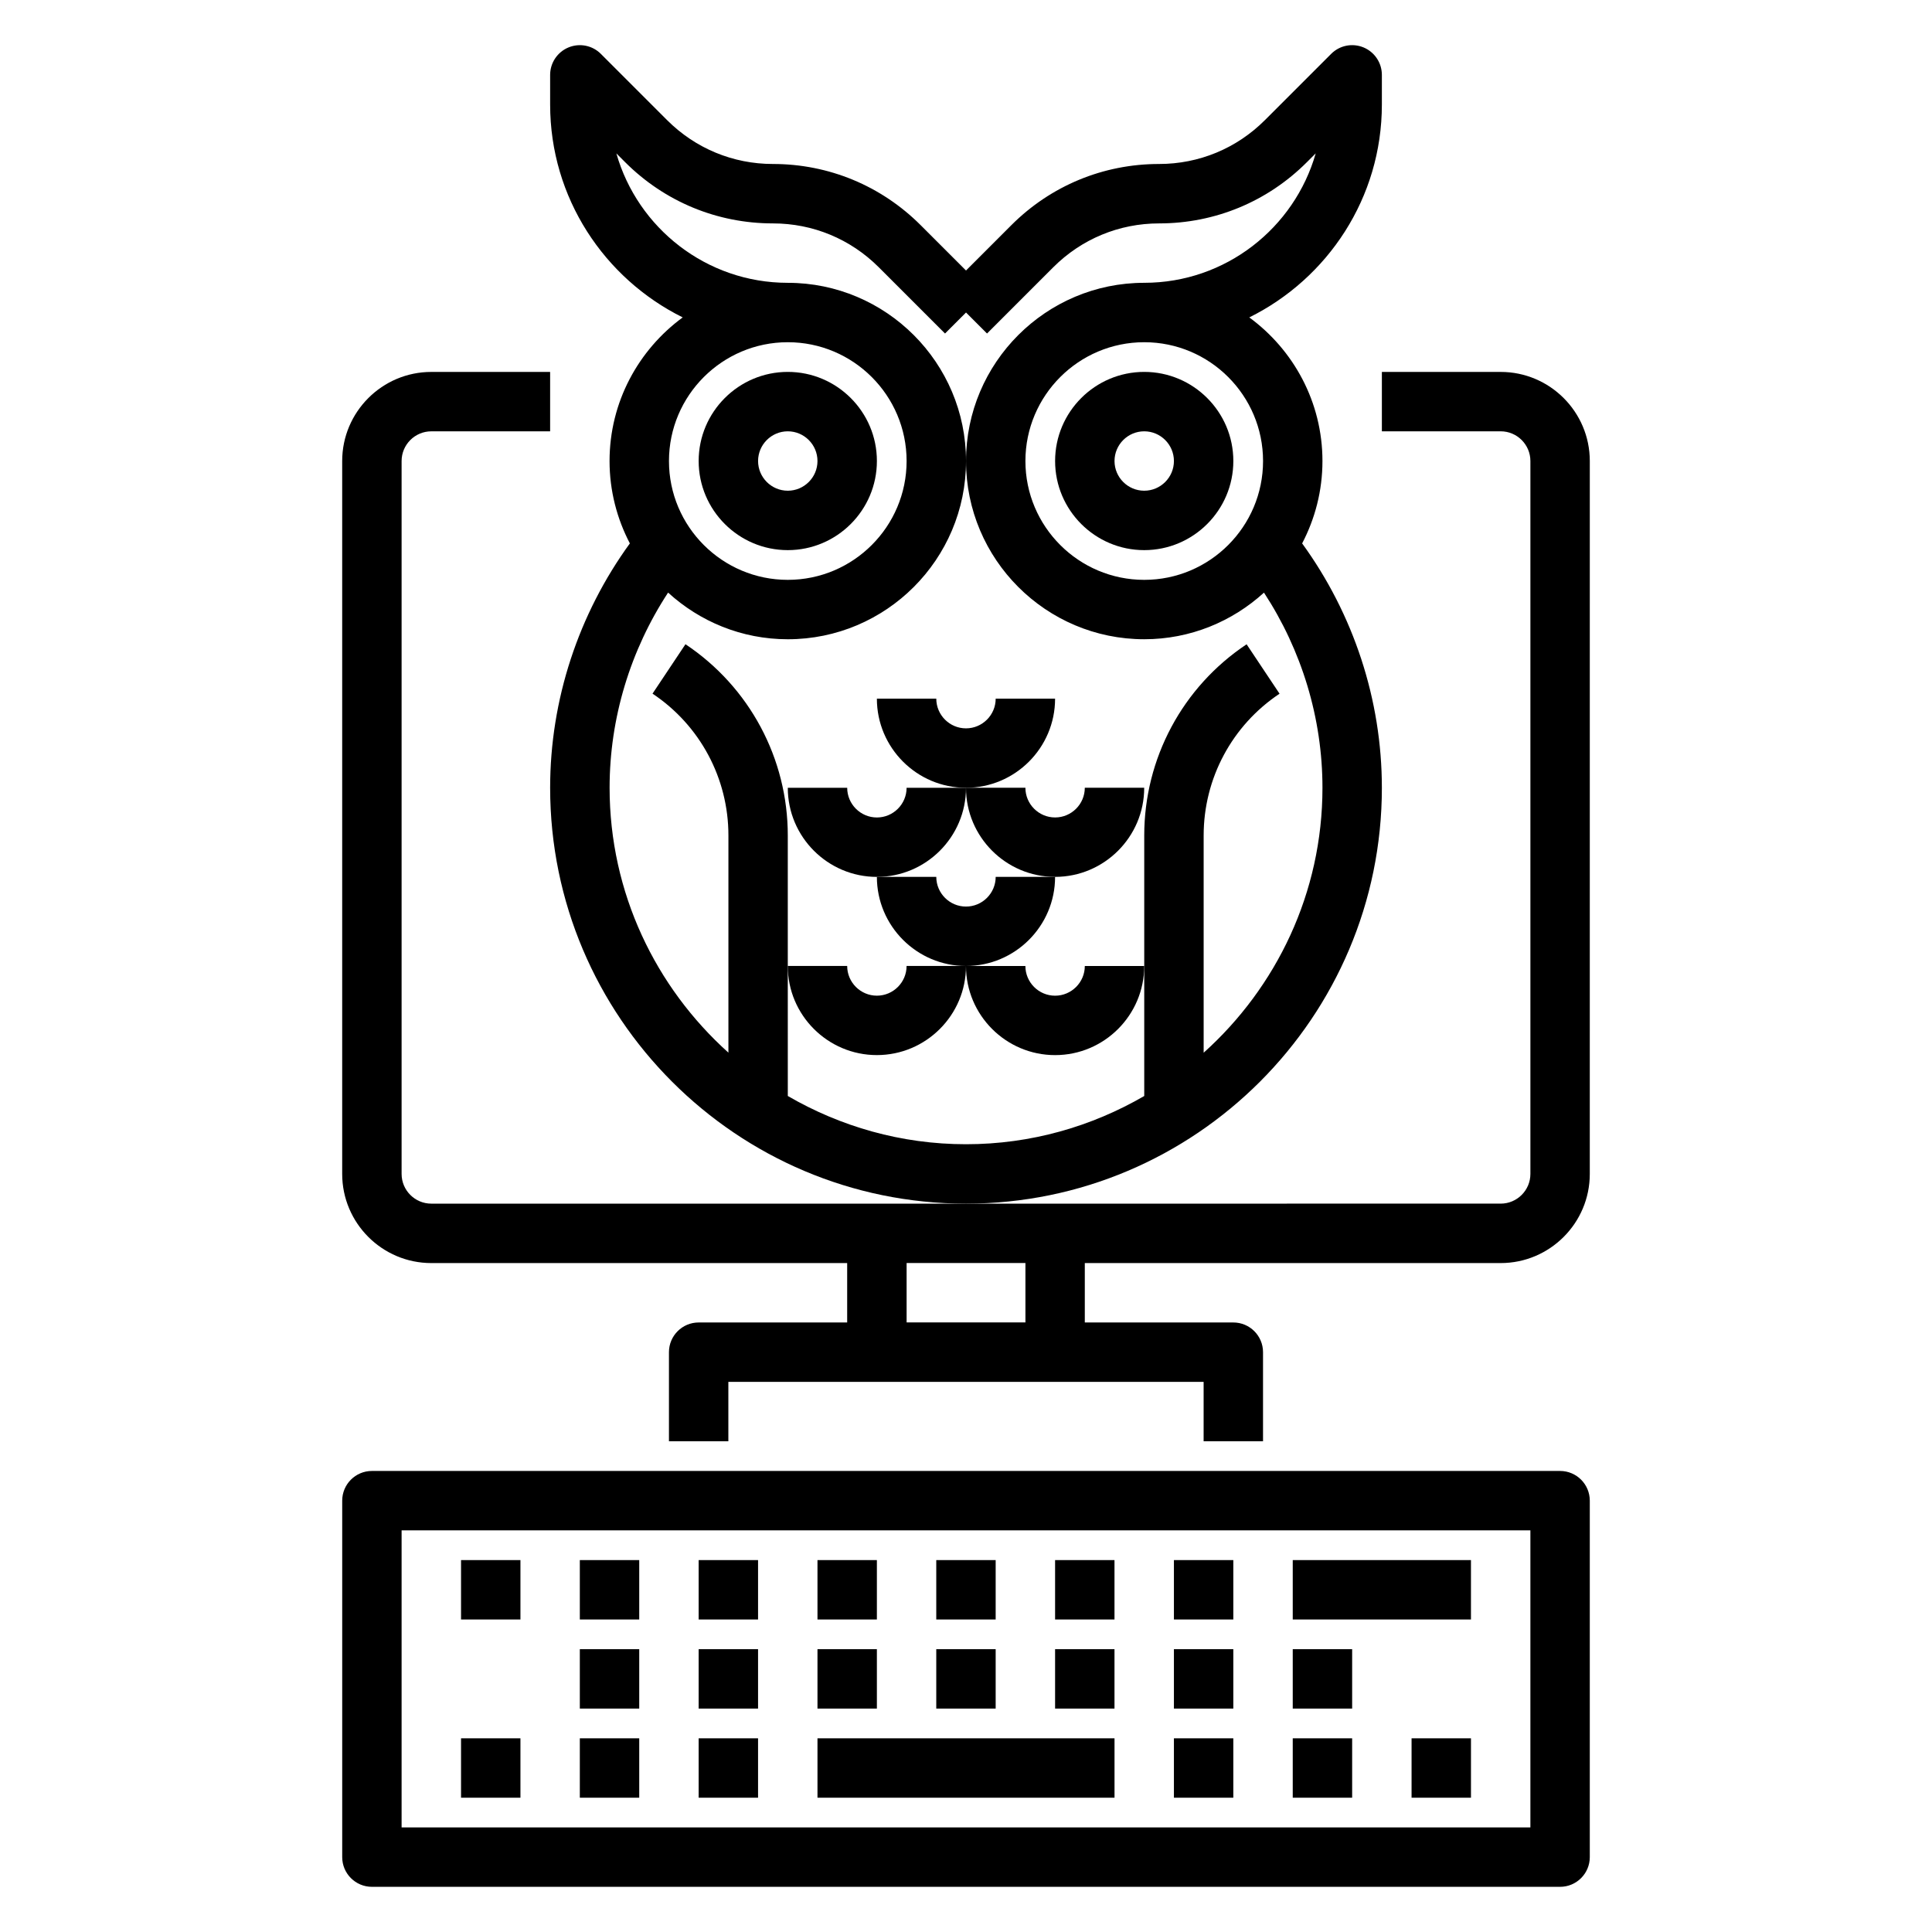 <?xml version="1.0" encoding="UTF-8"?>
<!-- Uploaded to: ICON Repo, www.svgrepo.com, Generator: ICON Repo Mixer Tools -->
<svg fill="#000000" width="800px" height="800px" version="1.1" viewBox="144 144 512 512" xmlns="http://www.w3.org/2000/svg">
 <g>
  <path d="m557.44 533.82h-314.88c-4.344 0-7.871 3.527-7.871 7.871v94.465c0 4.344 3.527 7.871 7.871 7.871h314.88c4.344 0 7.871-3.527 7.871-7.871v-94.465c0-4.348-3.527-7.871-7.875-7.871zm-7.871 94.465h-299.14v-78.723h299.14z"/>
  <path d="m360.64 604.67h78.719v15.742h-78.719z"/>
  <path d="m329.15 604.67h15.742v15.742h-15.742z"/>
  <path d="m297.66 604.67h15.742v15.742h-15.742z"/>
  <path d="m266.18 604.67h15.742v15.742h-15.742z"/>
  <path d="m518.08 604.67h15.742v15.742h-15.742z"/>
  <path d="m486.59 604.67h15.742v15.742h-15.742z"/>
  <path d="m455.1 604.67h15.742v15.742h-15.742z"/>
  <path d="m486.59 581.05h15.742v15.742h-15.742z"/>
  <path d="m455.1 581.05h15.742v15.742h-15.742z"/>
  <path d="m423.61 581.05h15.742v15.742h-15.742z"/>
  <path d="m392.12 581.05h15.742v15.742h-15.742z"/>
  <path d="m360.64 581.05h15.742v15.742h-15.742z"/>
  <path d="m329.15 581.05h15.742v15.742h-15.742z"/>
  <path d="m297.66 581.05h15.742v15.742h-15.742z"/>
  <path d="m486.59 557.44h47.23v15.742h-47.23z"/>
  <path d="m455.1 557.44h15.742v15.742h-15.742z"/>
  <path d="m423.61 557.44h15.742v15.742h-15.742z"/>
  <path d="m392.12 557.44h15.742v15.742h-15.742z"/>
  <path d="m360.64 557.44h15.742v15.742h-15.742z"/>
  <path d="m329.15 557.44h15.742v15.742h-15.742z"/>
  <path d="m297.66 557.44h15.742v15.742h-15.742z"/>
  <path d="m266.18 557.44h15.742v15.742h-15.742z"/>
  <path d="m352.77 289.79c13.02 0 23.617-10.598 23.617-23.617s-10.598-23.617-23.617-23.617-23.617 10.598-23.617 23.617c0 13.023 10.598 23.617 23.617 23.617zm0-31.488c4.336 0 7.871 3.535 7.871 7.871s-3.535 7.871-7.871 7.871-7.871-3.535-7.871-7.871 3.535-7.871 7.871-7.871z"/>
  <path d="m447.23 289.79c13.02 0 23.617-10.598 23.617-23.617s-10.598-23.617-23.617-23.617-23.617 10.598-23.617 23.617c0 13.023 10.598 23.617 23.617 23.617zm0-31.488c4.336 0 7.871 3.535 7.871 7.871s-3.535 7.871-7.871 7.871c-4.336 0-7.871-3.535-7.871-7.871s3.535-7.871 7.871-7.871z"/>
  <path d="m541.7 242.56h-31.488v15.742h31.488c4.336 0 7.871 3.535 7.871 7.871v188.93c0 4.336-3.535 7.871-7.871 7.871l-141.7 0.004h-141.7c-4.336 0-7.871-3.535-7.871-7.871v-188.93c0-4.336 3.535-7.871 7.871-7.871h31.488v-15.742h-31.488c-13.02 0-23.617 10.598-23.617 23.617v188.93c0 13.02 10.598 23.617 23.617 23.617h110.21v15.742h-39.359c-4.344 0-7.871 3.527-7.871 7.871v23.617h15.742v-15.742h125.95v15.742h15.742v-23.617c0-4.344-3.527-7.871-7.871-7.871h-39.359v-15.742h110.21c13.02 0 23.617-10.598 23.617-23.617l0.004-188.93c0-13.023-10.598-23.617-23.617-23.617zm-125.95 251.9h-31.488v-15.742h31.488z"/>
  <path d="m510.21 352.77c0-23.309-7.504-46.012-21.129-64.762 3.418-6.535 5.383-13.949 5.383-21.828 0-15.625-7.66-29.465-19.391-38.062 20.785-10.305 35.137-31.684 35.137-56.402v-7.875c0-3.18-1.922-6.055-4.856-7.273-2.953-1.219-6.328-0.551-8.582 1.707l-17.57 17.57c-7.496 7.488-17.445 11.613-28.031 11.613-14.793 0-28.703 5.762-39.164 16.223l-12.004 12.008-12.004-12.004c-10.465-10.465-24.375-16.227-39.164-16.227-10.586 0-20.539-4.125-28.031-11.609l-17.57-17.57c-2.25-2.258-5.637-2.93-8.582-1.707-2.938 1.219-4.859 4.09-4.859 7.269v7.871c0 24.719 14.352 46.098 35.133 56.402-11.727 8.602-19.387 22.438-19.387 38.066 0 7.879 1.969 15.297 5.383 21.828-13.625 18.75-21.129 41.453-21.129 64.762 0 60.773 49.438 110.21 110.21 110.21 60.773 0.004 110.21-49.434 110.21-110.21zm-31.488-86.59c0 17.367-14.121 31.488-31.488 31.488-17.367 0-31.488-14.121-31.488-31.488 0-17.367 14.121-31.488 31.488-31.488 17.367 0 31.488 14.121 31.488 31.488zm-125.95-31.488c17.367 0 31.488 14.121 31.488 31.488 0 17.367-14.121 31.488-31.488 31.488s-31.488-14.121-31.488-31.488c0-17.367 14.125-31.488 31.488-31.488zm110.21 188.29v-57.566c0-15.129 7.519-29.18 20.113-37.574l-8.73-13.098c-16.988 11.309-27.129 30.258-27.129 50.664v69.047c-13.918 8.074-30.016 12.781-47.23 12.781s-33.312-4.707-47.23-12.785l-0.004-34.445v-34.598c0-20.414-10.141-39.352-27.117-50.68l-8.73 13.098c12.594 8.391 20.113 22.441 20.113 37.574v57.566c-19.27-17.312-31.488-42.328-31.488-70.211 0-18.43 5.488-36.414 15.5-51.711 8.383 7.66 19.5 12.367 31.723 12.367 26.047 0 47.23-21.184 47.23-47.23s-21.184-47.23-47.23-47.23c-21.562 0-39.793-14.523-45.43-34.297l2.34 2.34c10.453 10.449 24.363 16.211 39.156 16.211 10.586 0 20.539 4.125 28.031 11.609l17.57 17.57 5.566-5.566 5.566 5.566 17.57-17.57c7.492-7.484 17.441-11.609 28.031-11.609 14.793 0 28.703-5.762 39.164-16.223l2.34-2.34c-5.648 19.781-23.879 34.305-45.441 34.305-26.047 0-47.23 21.184-47.23 47.23s21.184 47.23 47.23 47.23c12.227 0 23.34-4.707 31.73-12.352 10.016 15.301 15.5 33.289 15.5 51.715 0 27.883-12.215 52.902-31.484 70.211z"/>
  <path d="m400 352.77h-15.742c0 4.336-3.535 7.871-7.871 7.871-4.336 0-7.871-3.535-7.871-7.871h-15.742c0 13.02 10.598 23.617 23.617 23.617 13.012 0 23.609-10.598 23.609-23.617z"/>
  <path d="m423.61 329.15h-15.742c0 4.336-3.535 7.871-7.871 7.871s-7.871-3.535-7.871-7.871h-15.742c0 13.02 10.598 23.617 23.617 23.617 13.016 0 23.609-10.594 23.609-23.617z"/>
  <path d="m423.61 376.38c13.02 0 23.617-10.598 23.617-23.617h-15.742c0 4.336-3.535 7.871-7.871 7.871-4.336 0-7.871-3.535-7.871-7.871h-15.742c-0.004 13.02 10.59 23.617 23.609 23.617z"/>
  <path d="m376.38 423.61c13.02 0 23.617-10.598 23.617-23.617h-15.742c0 4.336-3.535 7.871-7.871 7.871-4.336 0-7.871-3.535-7.871-7.871h-15.742c-0.008 13.023 10.59 23.617 23.609 23.617z"/>
  <path d="m423.61 376.38h-15.742c0 4.336-3.535 7.871-7.871 7.871s-7.871-3.535-7.871-7.871h-15.742c0 13.02 10.598 23.617 23.617 23.617 13.016 0 23.609-10.598 23.609-23.617z"/>
  <path d="m423.61 407.87c-4.336 0-7.871-3.535-7.871-7.871h-15.742c0 13.02 10.598 23.617 23.617 23.617 13.02 0 23.617-10.598 23.617-23.617h-15.742c-0.004 4.336-3.539 7.871-7.879 7.871z"/>
 </g>
</svg>